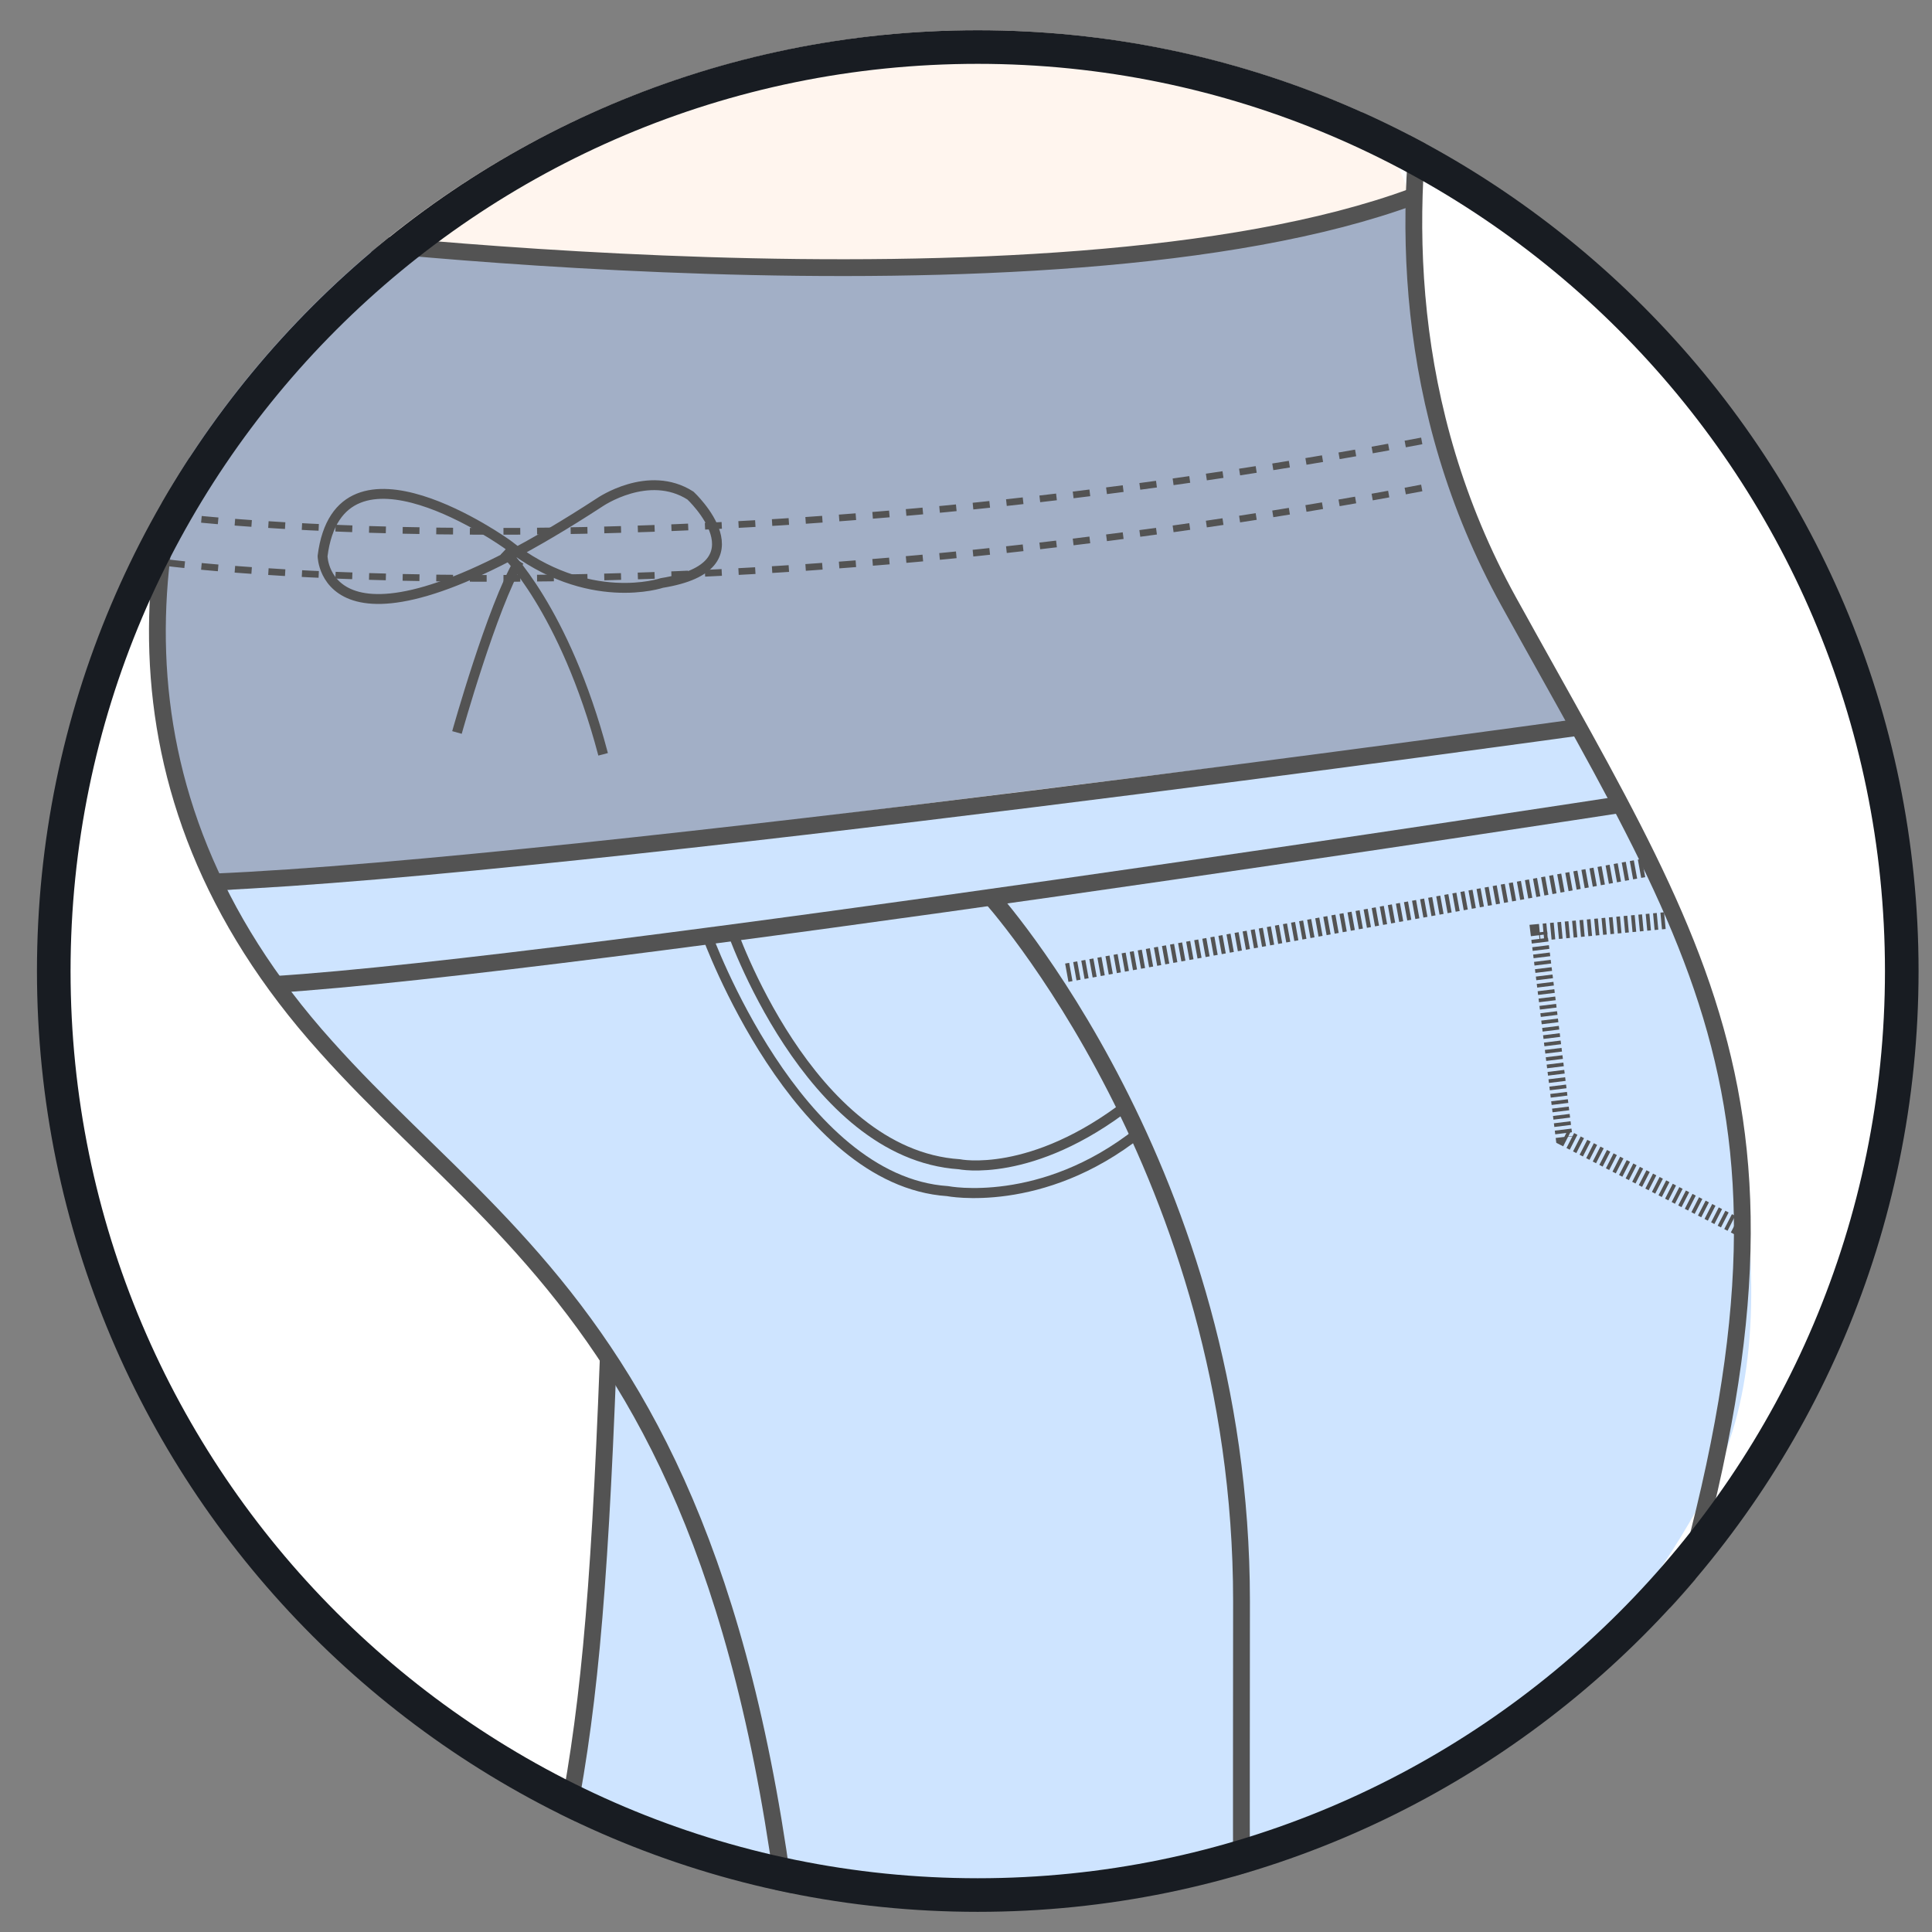 <?xml version="1.0" encoding="utf-8"?>
<!-- Generator: Adobe Illustrator 22.1.0, SVG Export Plug-In . SVG Version: 6.00 Build 0)  -->
<svg version="1.1" id="圖層_1" xmlns="http://www.w3.org/2000/svg" xmlns:xlink="http://www.w3.org/1999/xlink" x="0px" y="0px"
	 viewBox="0 0 115 115" style="enable-background:new 0 0 115 115;" xml:space="preserve">
<rect x="0" y="0" width="115" height="115" fill="#808080" stroke="none"/>
<style type="text/css">
	.st0{fill:#FFFFFF;}
	.st1{fill:#FFF5EE;}
	.st2{fill:#A2AFC6;}
	.st3{fill:#CEE4FF;}
	.st4{clip-path:url(#SVGID_2_);}
	.st5{fill:none;stroke:#535353;stroke-miterlimit:10;}
	.st6{fill:none;stroke:#535353;stroke-width:0.588;stroke-miterlimit:10;}
	.st7{fill:none;stroke:#535353;stroke-width:0.6;stroke-miterlimit:10;}
	.st8{fill:none;stroke:#535353;stroke-miterlimit:10;stroke-dasharray:0.22;}
	.st9{fill:none;stroke:#535353;stroke-width:1.108;stroke-miterlimit:10;stroke-dasharray:0.244;}
	.st10{fill:none;stroke:#535353;stroke-width:0.4;stroke-miterlimit:10;stroke-dasharray:1;}
	.st11{fill:#181C22;}
	.st12{fill:#C22019;}
	.st13{fill:none;}
	.st14{clip-path:url(#SVGID_4_);}
	.st15{fill:none;stroke:#535353;stroke-width:0.431;stroke-miterlimit:10;}
	.st16{fill:none;stroke:#535353;stroke-width:0.899;stroke-miterlimit:10;}
	.st17{fill:none;stroke:#535353;stroke-width:0.916;stroke-miterlimit:10;}
	.st18{clip-path:url(#SVGID_6_);fill:#FFF5EE;}
	.st19{clip-path:url(#SVGID_6_);fill:#A2AFC6;}
	.st20{clip-path:url(#SVGID_6_);}
	.st21{clip-path:url(#SVGID_8_);}
	.st22{fill:none;stroke:#535353;stroke-width:0.939;stroke-linecap:round;stroke-linejoin:round;stroke-miterlimit:10;}
	.st23{fill:none;stroke:#535353;stroke-width:0.481;stroke-miterlimit:10;}
	.st24{clip-path:url(#SVGID_10_);}
	.st25{fill:#A2AFC6;stroke:#535353;stroke-width:2;stroke-linecap:round;stroke-miterlimit:10;}
</style>
<g>
	<g>
		<circle class="st0" cx="-76.5" cy="57.5" r="54.5"/>
	</g>
	<path class="st1" d="M-86,4v5c0,0-10,10-15,19c0,0,45,5,68-1c0,0-3-15-35-24C-68,3-86,2-86,4z"/>
	<path class="st2" d="M-101,28c0,0-14,18-4.1,41.7l82-9c0,0,2.1-7.7,0.1-10.7c0,0-6-7-5-17l-3-7C-31,26-50,34-101,28z"/>
	<path class="st3" d="M-105,69c0,0,7,12,16,19l9,11l-1,13c0,0,49,7,59-52l-60,7L-105,69z"/>
	<g>
		<defs>
			<circle id="SVGID_1_" cx="-76.8" cy="57.8" r="56"/>
		</defs>
		<clipPath id="SVGID_2_">
			<use xlink:href="#SVGID_1_"  style="overflow:visible;"/>
		</clipPath>
		<g class="st4">
			<path class="st5" d="M-22.8,0.4c0,0-13.5,26.3,0,50.8s21.1,33.9,8.1,72.5c0,0-5.2,14.7-2.2,41.5"/>
			<path class="st5" d="M-86.2-3V8.5c0,0-41.4,38-11.8,71c13.4,14.9,31.3,21.4,30.7,85.7"/>
			<path class="st5" d="M-91.4,163.1c8.5-33.9,10.2-32.9,11.3-63.7"/>
			<path class="st5" d="M-18.4,59.2c0,0-63.7,8.8-86.6,9.9"/>
			<path class="st5" d="M-15.8,64.2c0,0-66.5,10.3-85.5,11.4"/>
			<path class="st5" d="M-101.2,27.9c0,0,49.2,6.2,72.4-2.3"/>
			<g>
				<path class="st6" d="M-89.6,59.6c0,0,2.2-8,3.9-10.8"/>
				<path class="st6" d="M-86.7,48c0,0,3.8,3.7,6.3,12.9"/>
				<path class="st6" d="M-86.4,47.6c0,0-10.7-7.7-11.8,0.7c0,0,0.1,8,17.6-3.4c0,0,3.1-2.1,5.7-0.4c0,0,4.8,4.5-1.8,5.6
					C-76.6,50.1-81.3,51.6-86.4,47.6z"/>
			</g>
			<path class="st5" d="M-55.8,69.9c0,0,16,17.6,16,44.8s-0.3,45.2,2.9,56.3"/>
			<path class="st7" d="M-73.7,72.5c0,0,5.6,15.6,15.2,16.3c0,0,6,1.1,12.2-3.7"/>
			<path class="st7" d="M-72.2,71.9c0,0,5,14.4,14.6,15.1c0,0,4.6,0.9,10.8-3.9"/>
			<polyline class="st8" points="-12.8,71.5 -20.9,72.3 -19.3,85.2 -7.6,91.3 			"/>
			<path class="st9" d="M-50.9,74.9c0,0,21.9-3.9,37.1-6.8"/>
			<path class="st10" d="M-108,45.8c0,0,32.4,4.2,80.5-4.9"/>
			<path class="st10" d="M-108,48.7c0,0,32.4,4.2,80.5-4.9"/>
		</g>
	</g>
	<g>
		<path class="st11" d="M-76.8,3.8c29.7,0,54,24.2,54,54s-24.2,54-54,54s-54-24.2-54-54S-106.6,3.8-76.8,3.8 M-76.8,1.8
			c-30.9,0-56,25.1-56,56s25.1,56,56,56s56-25.1,56-56S-45.9,1.8-76.8,1.8L-76.8,1.8z"/>
	</g>
	<path class="st12" d="M-107.7,29.5c0,0-18.3,21-6.1,46c0,0,3.7,8,14.7,15c0,0,11,7,14.7,12c0,0-2.5-6.5-13.4-14
		C-97.9,88.5-129.7,68.5-107.7,29.5z"/>
</g>
<g>
	<g>
		<circle class="st0" cx="-225.5" cy="57.5" r="54.5"/>
	</g>
	<path class="st1" d="M-266.3,27.2c0,0,5.3-25.2,39.3-24.2c0,0,36,1,41.6,23.3C-185.4,26.3-221.2,36.4-266.3,27.2z"/>
	<path class="st3" d="M-271.9,64.9l0.9,5.5c0,0-2,13.8-1.1,16.6c0,0,15.6,25,46,25c0,0,35,2,47-26c0,0-0.8-12.8-1.8-15.6
		c0,0,0.9-3.7,0.9-5.5c0,0-22.1,9.2-47.8,6.4C-227.7,71.3-254.4,70.4-271.9,64.9z"/>
	<path class="st2" d="M-266.3,27.1c0,0-8.2,12.9-5.5,37.8c0,0,46,14.7,92,0c0,0,2.8-13.8-5.5-37.7
		C-185.3,27.2-234.1,34.5-266.3,27.1z"/>
	<circle class="st13" cx="-225.8" cy="57.8" r="56"/>
	<g>
		<defs>
			<circle id="SVGID_3_" cx="-226.2" cy="57.9" r="56"/>
		</defs>
		<clipPath id="SVGID_4_">
			<use xlink:href="#SVGID_3_"  style="overflow:visible;"/>
		</clipPath>
		<g class="st14">
			<g>
				<path class="st6" d="M-201.1,58.3c0,0,2.2-7.8,3.8-10.5"/>
				<path class="st6" d="M-198.2,47.1c0,0,3.7,3.6,6.1,12.6"/>
				<path class="st6" d="M-198,46.7c0,0-10.4-7.5-11.5,0.7c0,0,0.1,7.8,17.1-3.3c0,0,3-2,5.6-0.4c0,0,4.6,4.4-1.7,5.4
					C-188.5,49.1-193.1,50.6-198,46.7z"/>
			</g>
			<path class="st15" d="M-198.2,74.4c0,0,0.9,10.3,8.1,13.6c0,0,4.4,2.5,10.2,1.7"/>
			<path class="st15" d="M-196.6,74.1c0,0,0.3,9,7.5,12.4c0,0,3.3,1.9,9.1,1.2"/>
			<path class="st15" d="M-253,74.1c0,0-0.9,10.3-8.1,13.6c0,0-4.4,2.5-10.2,1.7"/>
			<path class="st15" d="M-254.7,73.4c0,0-0.6,9.4-7.9,12.7c0,0-3.3,1.9-9.1,1.2"/>
			<path class="st16" d="M-263.2,2.5l1.3,14c0,0-6,14.1-7.5,18.9c-5.1,15.9-2.8,26.1-1.4,35.3c0,0-3.8,8.8,2.6,47.6l10.4,63.8"/>
			<path class="st16" d="M-188.1,2.7l-1.3,14c0,0,3.2,8.2,5.2,14.2c6.8,20.7,5.2,28.3,3.5,39.9c0,0,5,19.6-2.6,49l-8.6,62.4"/>
			<path class="st17" d="M-185.9,26.9c-37.9,8.4-80.1,0.3-80.1,0.3"/>
			<path class="st16" d="M-271.6,65.4c0,0,51.9,14.5,91.7-0.6"/>
			<path class="st16" d="M-270.5,70.7c0,0,53.8,13.5,89.7-1"/>
			<path class="st16" d="M-228.2,71.9c0,0,1.2,11.3,0.9,48.9c0,0-0.6,38.8-3.1,61.4"/>
			<path class="st9" d="M-220.5,75.9v18.9c0,0-1.9,3.8-6.4,5"/>
			<line class="st16" x1="-227.2" y1="113.8" x2="-221.5" y2="182.2"/>
			<path class="st10" d="M-269.4,44c0,0,61.6,10.4,87.5-2"/>
			<path class="st10" d="M-269.4,47c0,0,61.6,10.4,87.5-2"/>
			<circle class="st5" cx="-223.8" cy="74.1" r="1.8"/>
			<path class="st7" d="M-242,17c0,0,11.5-7.1,32.2-0.3"/>
		</g>
	</g>
	<g>
		<path class="st11" d="M-225.8,3.8c29.7,0,54,24.2,54,54s-24.2,54-54,54s-54-24.2-54-54S-255.6,3.8-225.8,3.8 M-225.8,1.8
			c-30.9,0-56,25.1-56,56s25.1,56,56,56s56-25.1,56-56S-194.9,1.8-225.8,1.8L-225.8,1.8z"/>
	</g>
	<path class="st12" d="M-203,75c0,0,14-4,20-19l-4.5-1.5l10-8l4,12l-5-1C-178.5,57.5-182.5,71.5-203,75z"/>
	<path class="st12" d="M-249,75c0,0-14-4-20-19l4.5-1.5l-10-8l-4,12l5-1C-273.5,57.5-269.5,71.5-249,75z"/>
</g>
<g>
	<g>
		<circle class="st0" cx="58" cy="58" r="55"/>
	</g>
	<path class="st3" d="M12.8,52.4c0,0,6.6,11.2,15,17.8l8.4,10.3L34,107c0,0,48,20,68-19c4.7-9.2,2-27-8-45l-59.7,7.6L12.8,52.4z"/>
	<g>
		<defs>
			<circle id="SVGID_5_" cx="58.2" cy="57.8" r="56"/>
		</defs>
		<clipPath id="SVGID_6_">
			<use xlink:href="#SVGID_5_"  style="overflow:visible;"/>
		</clipPath>
		<path class="st18" d="M30.6-8.4v4.7c0,0-9.4,9.4-14.1,17.8c0,0,43.5,5,67.5-2c0,0-2-14-36.5-21.4C47.5-9.4,30.6-10.3,30.6-8.4z"/>
		<path class="st19" d="M16.5,14c0,0-13.1,16.9-3.8,39.1L94,43c0,0-2.5-5.5-4.4-8.4c0,0-5.6-6.6-4.7-15.9L84,12
			C84,12,64.3,19.7,16.5,14z"/>
		<g class="st20">
			<path class="st5" d="M89.8-11.8c0,0-12.7,24.6,0,47.6s19.8,31.8,7.6,67.9c0,0-4.8,13.8-2.1,38.9"/>
			<path class="st5" d="M30.4-15v10.8c0,0-38.8,35.6-11,66.5c12.5,14,29.4,20,28.8,80.3"/>
			<path class="st5" d="M25.6,140.6c8-31.8,9.5-30.8,10.6-59.6"/>
			<path class="st5" d="M93.9,43.3c0,0-59.6,8.3-81.2,9.2"/>
			<path class="st5" d="M96.4,47.9c0,0-62.3,9.6-80.1,10.7"/>
			<path class="st5" d="M16.3,13.9c0,0,46.1,5.8,67.8-2.2"/>
			<g>
				<path class="st6" d="M27.2,43.6c0,0,2.1-7.5,3.7-10.2"/>
				<path class="st6" d="M30,32.8c0,0,3.6,3.4,5.9,12.1"/>
				<path class="st6" d="M30.2,32.4c0,0-10-7.2-11,0.7c0,0,0.1,7.5,16.5-3.2c0,0,2.9-2,5.4-0.4c0,0,4.5,4.2-1.7,5.2
					C39.4,34.7,35,36.2,30.2,32.4z"/>
			</g>
			<path class="st5" d="M58.9,53.3c0,0,15,16.5,15,42s-0.3,42.3,2.8,52.8"/>
			<path class="st7" d="M42.1,55.7c0,0,5.3,14.6,14.3,15.2c0,0,5.6,1.1,11.4-3.5"/>
			<path class="st7" d="M43.5,55.2c0,0,4.6,13.5,13.6,14.1c0,0,4.3,0.9,10.1-3.6"/>
			<polyline class="st8" points="99.1,54.8 91.6,55.5 93.1,67.7 104,73.3 			"/>
			<path class="st9" d="M63.5,57.9c0,0,20.5-3.7,34.7-6.3"/>
			<path class="st10" d="M10,30.7c0,0,30.3,4,75.4-4.6"/>
			<path class="st10" d="M10,33.5c0,0,30.3,4,75.4-4.6"/>
		</g>
	</g>
	<g>
		<path class="st11" d="M58.2,3.8c29.7,0,54,24.2,54,54s-24.2,54-54,54s-54-24.2-54-54S28.4,3.8,58.2,3.8 M58.2,1.8
			c-30.9,0-56,25.1-56,56s25.1,56,56,56s56-25.1,56-56S89.1,1.8,58.2,1.8L58.2,1.8z"/>
	</g>
</g>
<g>
	<g>
		<circle class="st0" cx="197" cy="58" r="55"/>
	</g>
	<path class="st2" d="M244,41c0,0-38.5-12.5-60.5-29.5c0,0-4,5-7,10c0,0-0.5,1.5-13.5,14.5l-1,1c0,0,13.5,1.5,34.5,13.5l36,25
		c0,0,2-10,4-13C236.5,62.5,243,50,244,41z"/>
	<path class="st3" d="M162,37c0,0-4,3-6,6c0,0-5,11-14,16c0,0,2.5,26.5,17.5,39.5c0,0,18,18,46,13c0,0,3-5,13-12c0,0,10-7,13-16
		c0,0,2-5,1-8c0,0-34-24-40-27C192.5,48.5,172.5,37.5,162,37z"/>
	<g>
		<defs>
			<circle id="SVGID_7_" cx="197.2" cy="57.8" r="56"/>
		</defs>
		<clipPath id="SVGID_8_">
			<use xlink:href="#SVGID_7_"  style="overflow:visible;"/>
		</clipPath>
		<g class="st21">
			<g>
				<path class="st6" d="M213.3,53.3c0,0,7.5,2.5,10.9-4.8c0,0,0.3,0.4,0.1,4.3c-0.2,4-1.6,4.7-5.2,4.4"/>
				<path class="st6" d="M223.7,47.5"/>
				<path class="st6" d="M224,47.3c0,0-4.1-8.6-8.6-2.7c0,0-1.7,4.2,14.2,3.1c0,0,2.9,0.1,4.1,2.5c0,0,1.6,5-3.8,3
					C229.9,53.2,226.2,52.5,224,47.3z"/>
			</g>
			<path class="st7" d="M164,86.7c0,0,12.7,4.5,12.6,8c-0.1,3.4-17.3-8-17.6-7.6c-0.3,0.5,14.4,12.5,14.5,12.6"/>
			<path class="st22" d="M183.7,11.5c0,0,15.8,11.8,35.3,20c0,0,16.6,7.5,25,9.7c0,0-2.1,12.3-6.5,19.9c-3.9,6.8-3.5,11.5-4.8,14.3
				c0,0-20-13.1-35.1-23.8C182.5,41,162.1,37,162.1,37s0.4-0.2,11-10.8C178.2,21.1,178.8,14.7,183.7,11.5z"/>
			<path class="st22" d="M162.1,37c0,0-3.6,3.1-5.4,5.3c-1.2,1.5,19.9-4.1,70.6,37.6l3.9,3.2c0,0,0.9-2.2,1.5-7.7"/>
			<path class="st22" d="M156.7,42.3c0,0-5.7,12-13.8,16.3c-10.6,5.6-14.3,14.8-20,15.7C85.3,79.9,82.6,90.8,67,97.8l16.5,27.5
				c0,0,50.7-34.1,81.2-33.8"/>
			<path class="st10" d="M175.5,24.1c0,0,7.5,1.8,41.5,18.3c0,0,21,12.7,22.3,13.8"/>
			<path class="st10" d="M173.1,26.2c0,0,7.5,1.8,41.5,18.3c0,0,22.5,13.6,23.8,14.7"/>
			<path class="st22" d="M231.1,83.7c0,0-3.9,9.5-13.8,16.7c-5.5,4-10.9,9.6-15.4,14.6c-14.9,16.4-79,30.6-90.4,50.7l-17.6-29.4
				c0,0,14.5-25.8,62.8-41.7"/>
			<path class="st22" d="M196.1,50.7c0,0-2.3,6.6-9.4,12.7c-2.3,2-5.1,9-7.1,11.1c-3.4,3.7-6.8,8.6-9.8,11.4c-9,8.3-7,5.7-13.1,8.8"
				/>
			<path class="st23" d="M218,72c0,0-5.1,10.4-0.7,17c0,0,2.3,3.1,6.3,5.9"/>
			<path class="st23" d="M219,73.2c0,0-4.4,8.4,0,15c0,0,1.7,2.3,6,4.8"/>
			<path class="st23" d="M171,45c0,0-8.6,7-12.1,7.7c0,0-4.8,0.7-7.2-2.4"/>
			<path class="st23" d="M172.4,46c0,0-10,7.9-13.5,8.6c0,0-5.6,0.6-7.9-2.5"/>
			<path class="st9" d="M198.5,59.5l-6.2,6.1l-3.6,6.3c0,0-3.4,1.6-7.3,0"/>
			<path class="st5" d="M198.4,55.9c-0.6,0.7-1.7,0.8-2.5,0.2c-0.7-0.6-0.8-1.7-0.2-2.5c0.6-0.7,1.7-0.8,2.5-0.2
				C198.9,54,199,55.1,198.4,55.9z"/>
		</g>
	</g>
	<g>
		<path class="st11" d="M197.2,3.8c29.7,0,54,24.2,54,54s-24.2,54-54,54s-54-24.2-54-54S167.4,3.8,197.2,3.8 M197.2,1.8
			c-30.9,0-56,25.1-56,56s25.1,56,56,56s56-25.1,56-56S228.1,1.8,197.2,1.8L197.2,1.8z"/>
	</g>
</g>
<g>
	<g>
		<circle class="st0" cx="336.9" cy="58.1" r="54.9"/>
	</g>
	<path class="st1" d="M306.5,10.5l1,16c0,0,38,2,54-6v-12C361.5,8.5,335.5-6.5,306.5,10.5z"/>
	<path class="st3" d="M308,39c0,0,2,38-3,64c0,0,24,19,55,4c0,0,18-8,22-20c0,0,3-9-7-32c0,0-8-15-11-22C364,33,338,43,308,39z"/>
	<g>
		<defs>
			<circle id="SVGID_9_" cx="336.2" cy="57.8" r="56"/>
		</defs>
		<clipPath id="SVGID_10_">
			<use xlink:href="#SVGID_9_"  style="overflow:visible;"/>
		</clipPath>
		<g class="st24">
			<path class="st5" d="M365.8,37.5c0,0-33.2,6-56.6,7"/>
			<path class="st5" d="M368.3,42.5c0,0-39.8,7.2-59.1,8.4"/>
			<path class="st7" d="M316.1,50.8c0,0,5.7,15.9,15.5,16.6c0,0,6.1,1.2,12.4-3.8"/>
			<path class="st7" d="M317.6,50.2c0,0,5,14.7,14.8,15.4c0,0,4.7,1,11-3.9"/>
			<polyline class="st8" points="371.9,49.5 365.8,50.3 367.4,63.5 380.6,69.6 			"/>
			<path class="st9" d="M339.8,52.1c0,0,15-2.9,30.5-5.7"/>
			<path class="st5" d="M303.6-20.6c0,0,14.1,90.6-5.6,159.2"/>
			<path class="st5" d="M371.8,142c-1.2-9.3,0.2-21,0.2-21c18.7-42,9.3-52.3-4.7-80.3c-14-28,0.9-64.2,0.9-64.2"/>
			<path class="st5" d="M308.1,77.4c0,0,10.2,26.6,15.9,62.6"/>
			<path class="st5" d="M337.5,47.3c0,0,10.7,17.9,12.2,61.4c0,0-0.2,20.1,0,32.1"/>
			<path class="st25" d="M307.1,26.7c0,0-0.6,11.6-0.6,12.6c0,0,34.7,2.4,58.4-6.9l-2.5-12.1C344.3,28.9,307.1,26.7,307.1,26.7"/>
		</g>
	</g>
	<g>
		<path class="st11" d="M336.2,3.8c29.7,0,54,24.2,54,54s-24.2,54-54,54c-29.7,0-54-24.2-54-54S306.4,3.8,336.2,3.8 M336.2,1.8
			c-30.9,0-56,25.1-56,56s25.1,56,56,56s56-25.1,56-56S367.1,1.8,336.2,1.8L336.2,1.8z"/>
	</g>
	<path class="st12" d="M313.6,20c0,0-14.5,7.8-14.5,19h-5.6l6.7,10l7.8-10h-4.5C303.5,39,301.3,27.8,313.6,20z"/>
</g>
</svg>
